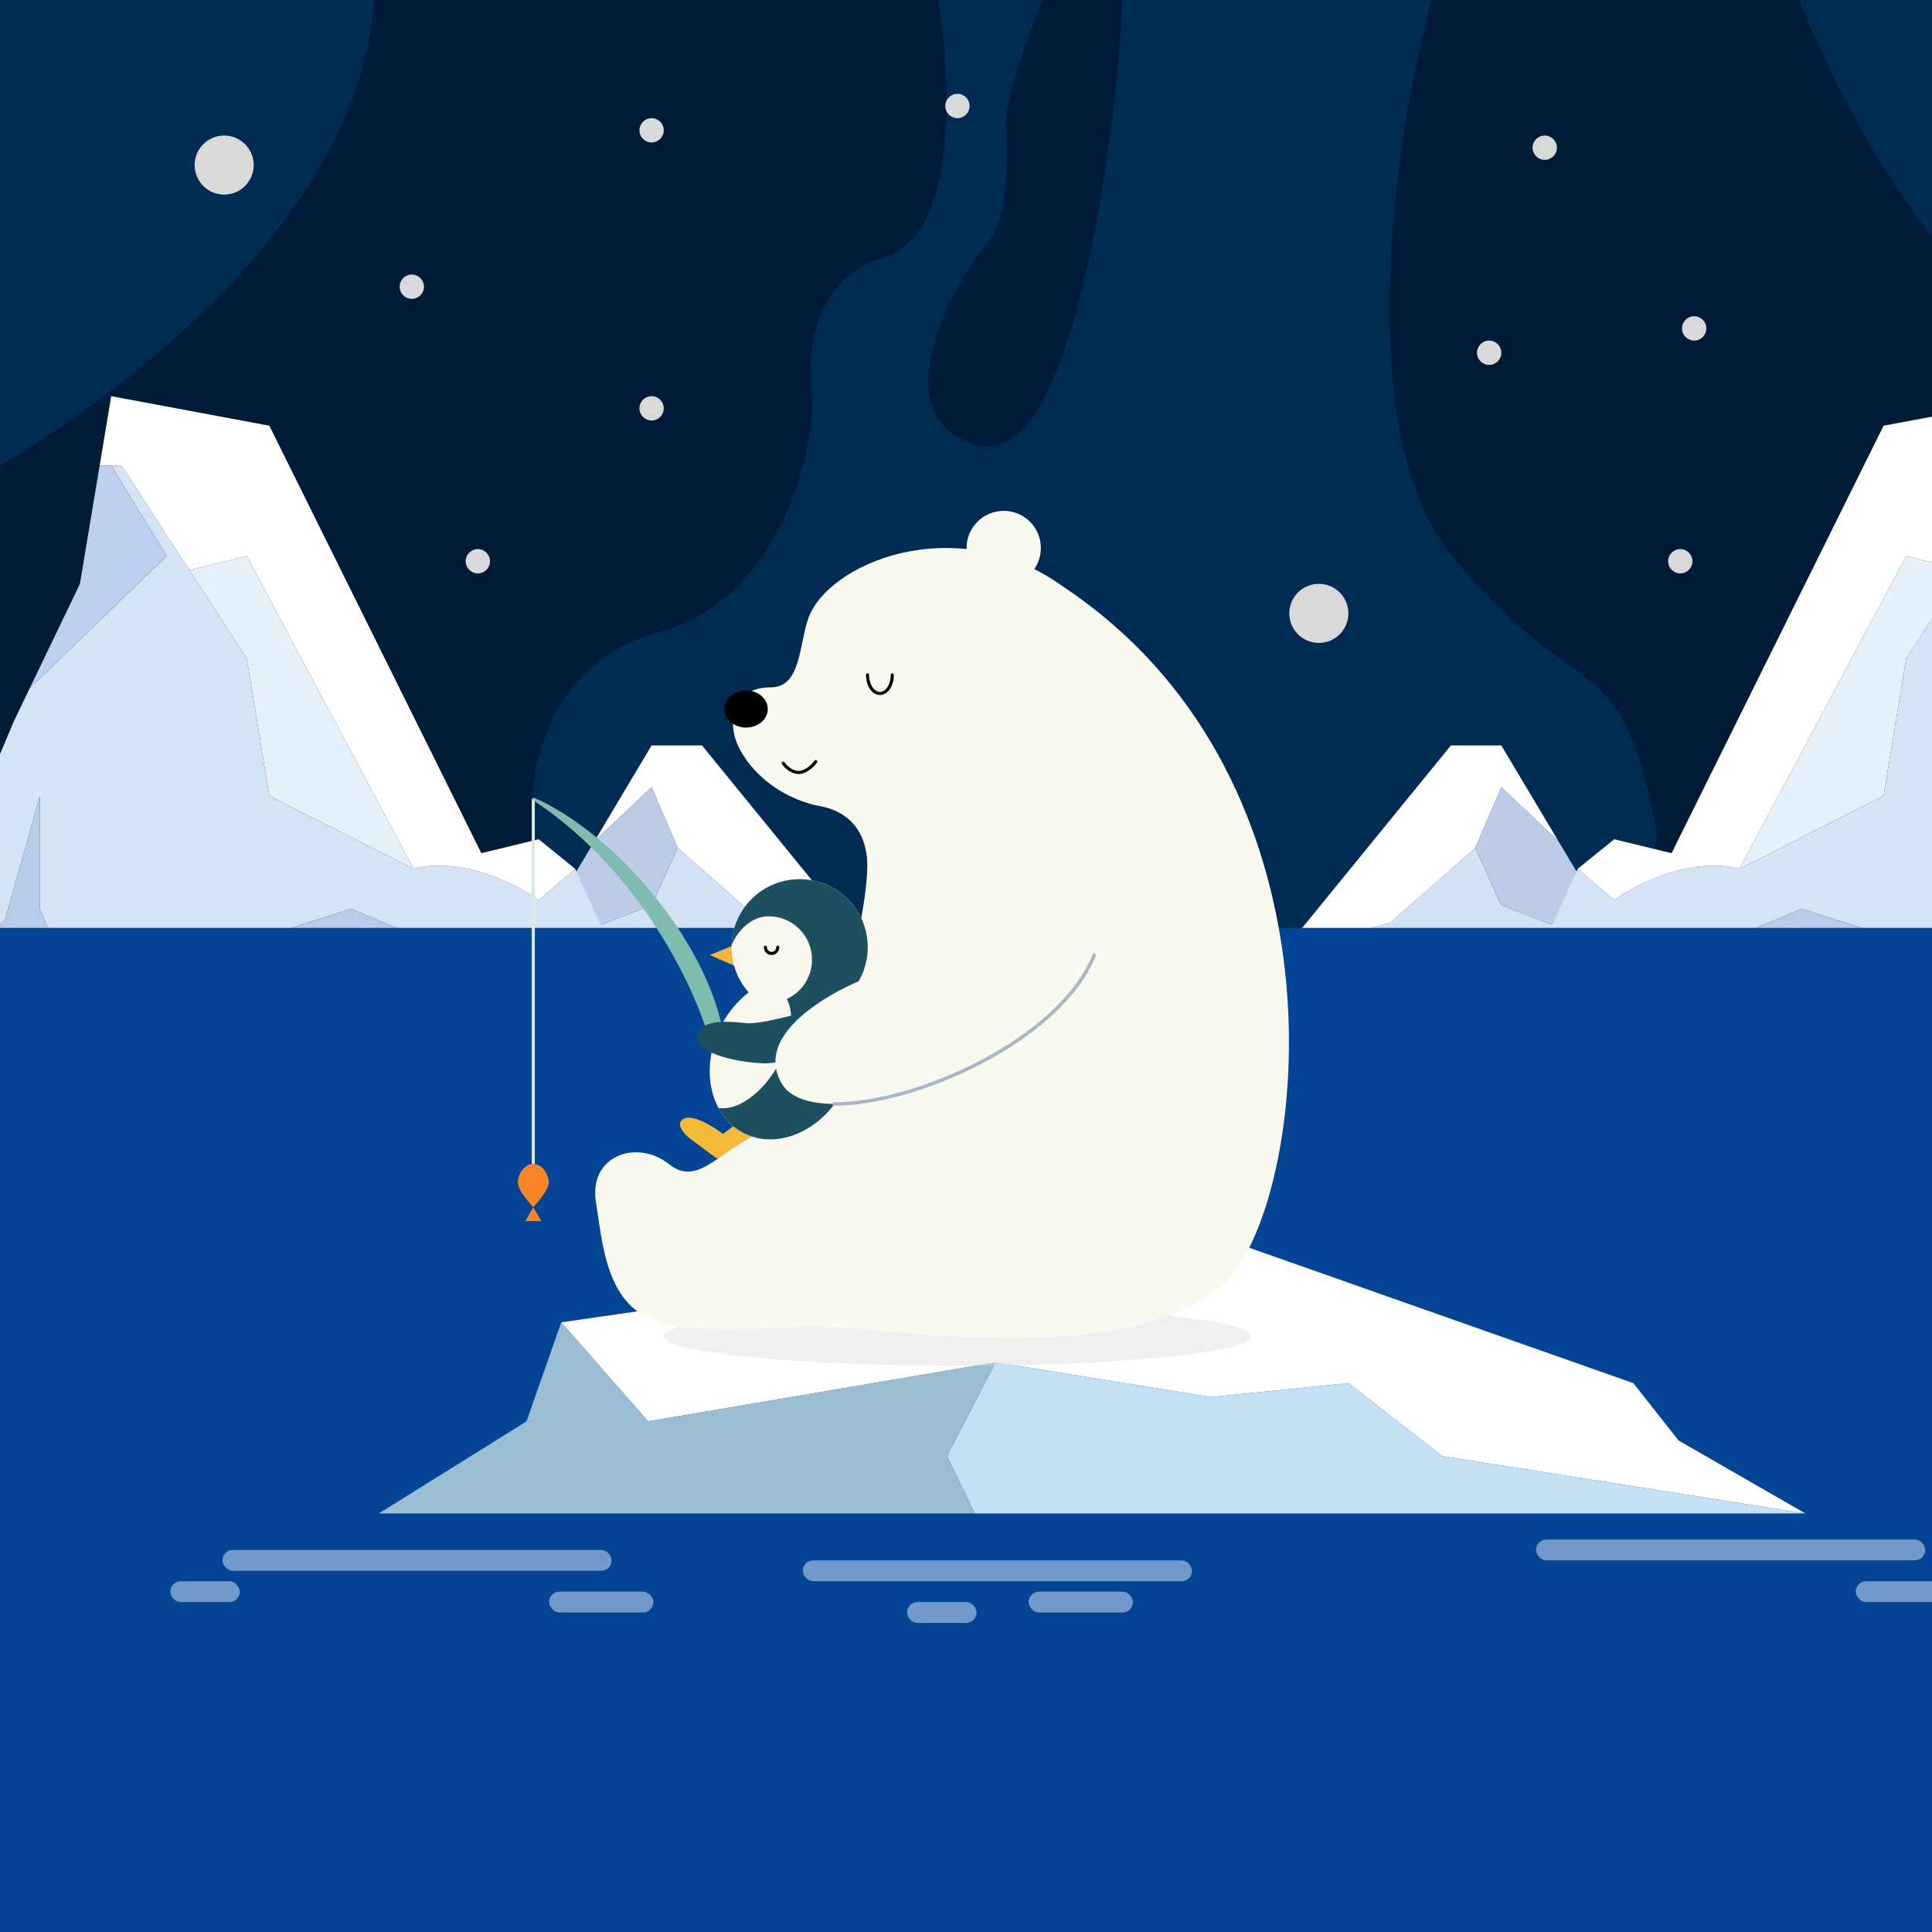 <?xml version="1.0" encoding="UTF-8"?> <svg xmlns="http://www.w3.org/2000/svg" width="1400" height="1400" viewBox="0 0 1400 1400" fill="none"><rect x="0" y="0" width="1400" height="1400" fill="#808080" stroke="none"/><g clip-path="url(#clip0_2752_1709)"><rect width="1400" height="1400" fill="#001B38"></rect><path d="M476.977 458.328C392.362 481.496 381.282 566.194 386.318 605.647C468.163 744.153 1224.91 734.08 1199.72 599.351C1174.54 464.623 1145.58 516.248 1052.4 402.925C977.863 312.267 1011.27 96.534 1037.29 0H813.167C811.908 60.439 782.948 345.005 707.399 322.34C631.851 299.676 701.104 191.39 716.213 175.021C731.323 158.652 730.064 108.286 728.805 89.399C727.798 74.289 746.013 23.504 755.247 0H679.698C689.352 55.402 695.06 170.236 640.665 186.353C586.27 202.47 583.584 263.58 589.04 292.121C586.942 337.87 561.591 435.159 476.977 458.328Z" fill="#002C53"></path><path d="M929.25 690.009H1177.3L1087.9 656.013L1069.01 614.461L1007.32 668.604L929.25 690.009Z" fill="#D2E1F4"></path><path fill-rule="evenodd" clip-rule="evenodd" d="M929.25 690.009L1051.39 540.172H1087.9L1129.22 609.424L1087.9 570.391L1069.01 614.461L1007.32 668.604L929.25 690.009Z" fill="white"></path><path d="M1069.01 614.461L1087.9 656.013L1177.3 690.009L1129.22 609.424L1087.9 570.391L1069.01 614.461Z" fill="#BCCCE6"></path><path d="M630.828 690.009H382.777L472.176 656.013L491.063 614.461L552.761 668.604L630.828 690.009Z" fill="#D2E1F4"></path><path fill-rule="evenodd" clip-rule="evenodd" d="M630.828 690.009L508.691 540.172H472.176L430.857 609.424L472.176 570.391L491.063 614.461L552.761 668.604L630.828 690.009Z" fill="white"></path><path d="M491.063 614.461L472.176 656.013L382.777 690.009L430.857 609.424L472.176 570.391L491.063 614.461Z" fill="#BCCCE6"></path><path d="M1590.29 618.238L1550 522.544L1538.49 498.62L1439.2 402.925L1479.49 337.45H1471.93L1422.83 413.156L1381.28 477.215L1364.91 576.687L1260.4 629.571C1225.14 620.505 1185.27 640.903 1169.74 652.235L1143.3 629.571L1111.82 698.823L1211.29 697.951L1305.73 658.531L1422.83 696.095L1516 695.278L1531.11 658.531V576.687L1556.3 666.086L1584 694.682L1685.99 693.787L1590.29 666.086V618.238Z" fill="#D4E4F4"></path><path d="M1260.4 629.571L1364.91 576.687L1381.28 477.215L1422.83 413.156L1381.28 402.925L1260.4 629.571Z" fill="#E6F0F9"></path><path d="M1305.73 658.531L1211.29 697.951L1422.83 696.095L1305.73 658.531Z" fill="#BBCAE9"></path><path d="M1531.11 658.531L1516 695.278L1584 694.682L1556.3 666.086L1531.11 576.687V658.531Z" fill="#B5CDE9"></path><path d="M1685.99 693.787L1590.29 618.238V666.086L1685.99 693.787Z" fill="white"></path><path fill-rule="evenodd" clip-rule="evenodd" d="M1143.3 629.571L1169.74 608.165L1211.29 618.238L1364.91 308.49L1479.49 287.084L1487.88 337.45H1479.49H1471.93L1422.83 413.156L1381.28 402.925L1260.4 629.571C1225.14 620.505 1185.27 640.903 1169.74 652.235L1143.3 629.571Z" fill="white"></path><path d="M1479.49 337.45L1439.2 402.925L1538.49 498.62L1502.15 423.072L1487.88 337.45H1479.49Z" fill="#BFCFF0"></path><path d="M-30.216 618.238L10.077 522.544L21.584 498.62L120.881 402.925L80.588 337.45H88.143L137.25 413.156L178.802 477.215L195.17 576.687L299.679 629.571C334.935 620.505 374.808 640.903 390.337 652.235L416.779 629.571L448.258 698.823L348.786 697.951L254.35 658.531L137.25 696.095L44.073 695.278L28.964 658.531V576.687L3.781 666.086L-23.92 694.682L-125.911 693.787L-30.216 666.086V618.238Z" fill="#D4E4F4"></path><path d="M299.679 629.571L195.17 576.687L178.802 477.215L137.25 413.156L178.802 402.925L299.679 629.571Z" fill="#E6F0F9"></path><path d="M254.35 658.531L348.786 697.951L137.25 696.095L254.35 658.531Z" fill="#BBCAE9"></path><path d="M28.964 658.531L44.073 695.278L-23.92 694.682L3.781 666.086L28.964 576.687V658.531Z" fill="#B5CDE9"></path><path d="M-125.911 693.787L-30.216 618.238V666.086L-125.911 693.787Z" fill="white"></path><path fill-rule="evenodd" clip-rule="evenodd" d="M416.779 629.571L390.337 608.165L348.786 618.238L195.17 308.49L80.588 287.084L72.194 337.45H80.588H88.143L137.25 413.156L178.802 402.925L299.679 629.571C334.935 620.505 374.808 640.903 390.337 652.235L416.779 629.571Z" fill="white"></path><path d="M80.588 337.45L120.881 402.925L21.584 498.62L57.924 423.072L72.194 337.45H80.588Z" fill="#BFCFF0"></path><rect y="672.382" width="1584" height="773.113" fill="#034494"></rect><path d="M502.023 826.592L518.691 838.932C519.429 839.478 520.425 839.52 521.205 839.037L546.79 823.213L534.731 813.553L523.913 821.711C516.976 816.364 501.497 806.719 495.079 810.908C488.66 815.097 497.034 823.11 502.023 826.592Z" fill="#F4BB3A"></path><path d="M514.273 692.017L531.094 685.219L532.215 699.866L514.273 692.017Z" fill="#F1B83C"></path><ellipse cx="724.005" cy="968.28" rx="182.576" ry="21.405" fill="#D9D9D9"></ellipse><path d="M406.702 958.207L469.659 1029.98L721.487 987.167L877.621 1012.35L977.093 1002.28L1045.09 1055.16L1308.25 1096.71L1216.33 1043.83L1183.59 1002.28L897.767 901.545L537.653 939.32L406.702 958.207Z" fill="white"></path><path d="M721.487 987.167L686.231 1055.16L706.378 1096.71H1308.25L1045.09 1055.16L977.093 1002.28L877.621 1012.35L721.487 987.167Z" fill="#C4E0F5"></path><path d="M381.519 1029.98L274.492 1096.71H706.378L686.231 1055.16L721.487 987.167L469.659 1029.98L406.702 958.207L381.519 1029.98Z" fill="#9ABDD3"></path><ellipse cx="693.787" cy="968.28" rx="212.795" ry="21.405" fill="#D9D9D9" fill-opacity="0.4"></ellipse><path d="M628.112 620.307C623.627 585.545 593.35 584.423 589.986 583.302C555.224 574.331 537.283 549.661 532.797 535.084C528.312 520.506 531.676 498.079 558.588 498.079C580.118 498.079 578.982 468.297 585.501 448.74C598.957 408.371 692.478 368.675 770.524 425.191C971.246 558.632 951.062 834.485 898.358 916.344C845.655 998.203 637.083 961.198 589.986 961.198C542.89 961.198 542.889 966.805 491.307 961.198C439.725 955.591 437.482 906.252 431.876 871.49C426.269 836.728 462.152 825.514 484.579 843.456C507.006 861.397 521.584 831.121 558.588 817.665C595.593 804.208 632.598 655.068 628.112 620.307Z" fill="#F9F9EF"></path><ellipse cx="540.652" cy="513.776" rx="15.699" ry="13.456" fill="black"></ellipse><path d="M567.562 553.024C569.058 555.266 573.394 559.752 578.776 559.752C584.159 559.752 589.242 554.519 591.111 551.902" stroke="black" stroke-width="2.243" stroke-linecap="round"></path><circle cx="727.327" cy="397.1" r="26.913" fill="#F9F9EF"></circle><path fill-rule="evenodd" clip-rule="evenodd" d="M610.332 724.894C621.589 715.851 628.794 701.971 628.794 686.408C628.794 659.158 606.704 637.068 579.455 637.068C552.205 637.068 530.115 659.158 530.115 686.408C530.115 698.959 534.802 710.416 542.52 719.123C534.611 725.2 527.646 733.394 522.512 743.317C506.893 773.508 514.138 808.281 538.693 820.984C563.248 833.688 595.816 819.511 611.435 789.32C623.151 766.673 622.002 741.448 610.332 724.894Z" fill="#F7F7ED"></path><path fill-rule="evenodd" clip-rule="evenodd" d="M628.797 686.408C628.797 701.97 621.592 715.85 610.335 724.893C622.005 741.447 623.154 766.672 611.438 789.319C595.819 819.511 563.251 833.687 538.696 820.984C530.83 816.915 524.74 810.58 520.609 802.857C533.861 805.168 551.809 792.949 563.432 772.653C573.872 754.423 576.109 735.09 570.153 723.908C580.937 718.937 588.422 708.032 588.422 695.378C588.422 678.038 574.364 663.98 557.024 663.98C545.084 663.98 535.166 673.302 530.145 684.77C531.009 658.278 552.757 637.068 579.458 637.068C606.707 637.068 628.797 659.158 628.797 686.408Z" fill="#1D4F5E"></path><path d="M386.438 843.399V578.76" stroke="#D7EBE0" stroke-width="2.243"></path><path d="M386.483 579.964C467.973 633.778 509.302 726.629 516.516 763.783L525.487 757.055C516.99 686.528 447.122 604.732 387.355 578.186C386.125 577.64 385.36 579.223 386.483 579.964Z" fill="#7FBCAD"></path><path d="M397.654 856.855C397.654 863.048 386.44 874.796 386.44 874.796C386.44 874.796 375.227 863.048 375.227 856.855C375.227 850.662 380.247 843.398 386.44 843.398C392.633 843.398 397.654 850.662 397.654 856.855Z" fill="#FA8528"></path><path d="M386.439 874.796L392.266 884.888H380.612L386.439 874.796Z" fill="#FA8528"></path><path d="M540.193 741.356C551.407 742.477 571.465 735.749 580.435 734.628L597.382 753.691C589.533 759.671 569.573 771.408 552.528 770.511C531.222 769.39 503.189 762.662 505.431 750.327C507.674 737.992 528.98 740.235 540.193 741.356Z" fill="#1D4F5E"></path><path d="M563.611 686.409C563.611 688.886 561.603 690.895 559.126 690.895C556.649 690.895 554.641 688.886 554.641 686.409" stroke="black" stroke-width="2.243" stroke-linecap="round"></path><path d="M646.59 489.051C646.59 496.483 642.574 502.507 637.619 502.507C632.665 502.507 628.648 496.483 628.648 489.051" stroke="black" stroke-width="2.243" stroke-linecap="round"></path><path d="M566.441 785.143C541.771 742.531 625.872 708.891 628.115 708.891L792.954 692.07C760.435 772.808 591.11 827.754 566.441 785.143Z" fill="#F9F9EF"></path><path d="M792.957 692.07C768.113 753.75 663.427 800.377 604.391 799.954" stroke="#A8B6C5" stroke-width="2.518" stroke-linecap="round"></path><path d="M270.712 5.223C253.084 205.427 -23.927 354.005 -32.741 354.005L-226.648 -154.688C-54.986 -168.119 284.815 -154.939 270.712 5.223Z" fill="#002C53"></path><path d="M1611.7 321.081C1335.95 236.719 1283.06 -93.176 1254.1 -122.137L1753.98 -239.237C1798.47 -24.343 1832.3 388.571 1611.7 321.081Z" fill="#002C53"></path><circle cx="162.429" cy="119.619" r="21.405" fill="#D9D9D9"></circle><circle cx="955.687" cy="444.477" r="21.405" fill="#D9D9D9"></circle><circle cx="693.791" cy="76.808" r="8.814" fill="#D9D9D9"></circle><circle cx="1227.67" cy="237.978" r="8.814" fill="#D9D9D9"></circle><circle cx="1119.38" cy="107.027" r="8.814" fill="#D9D9D9"></circle><circle cx="1217.59" cy="406.703" r="8.814" fill="#D9D9D9"></circle><circle cx="1079.09" cy="255.606" r="8.814" fill="#D9D9D9"></circle><circle cx="472.181" cy="295.898" r="8.814" fill="#D9D9D9"></circle><circle cx="346.267" cy="406.703" r="8.814" fill="#D9D9D9"></circle><circle cx="298.416" cy="207.758" r="8.814" fill="#D9D9D9"></circle><circle cx="472.181" cy="94.436" r="8.814" fill="#D9D9D9"></circle><rect x="161.172" y="1123.15" width="282.048" height="15.11" rx="7.555" fill="#E1EFFF" fill-opacity="0.5"></rect><rect x="581.727" y="1130.71" width="282.048" height="15.11" rx="7.555" fill="#E1EFFF" fill-opacity="0.5"></rect><rect x="745.414" y="1153.37" width="75.549" height="15.11" rx="7.555" fill="#E1EFFF" fill-opacity="0.5"></rect><rect x="397.891" y="1153.37" width="75.549" height="15.11" rx="7.555" fill="#E1EFFF" fill-opacity="0.5"></rect><rect x="123.398" y="1145.82" width="50.366" height="15.11" rx="7.555" fill="#E1EFFF" fill-opacity="0.5"></rect><rect x="657.273" y="1160.93" width="50.366" height="15.11" rx="7.555" fill="#E1EFFF" fill-opacity="0.5"></rect><rect x="1113.08" y="1115.6" width="282.048" height="15.11" rx="7.555" fill="#E1EFFF" fill-opacity="0.5"></rect><rect x="1344.77" y="1145.82" width="65.475" height="15.11" rx="7.555" fill="#E1EFFF" fill-opacity="0.5"></rect></g><defs><clipPath id="clip0_2752_1709"><rect width="1400" height="1400" fill="white"></rect></clipPath></defs></svg> 